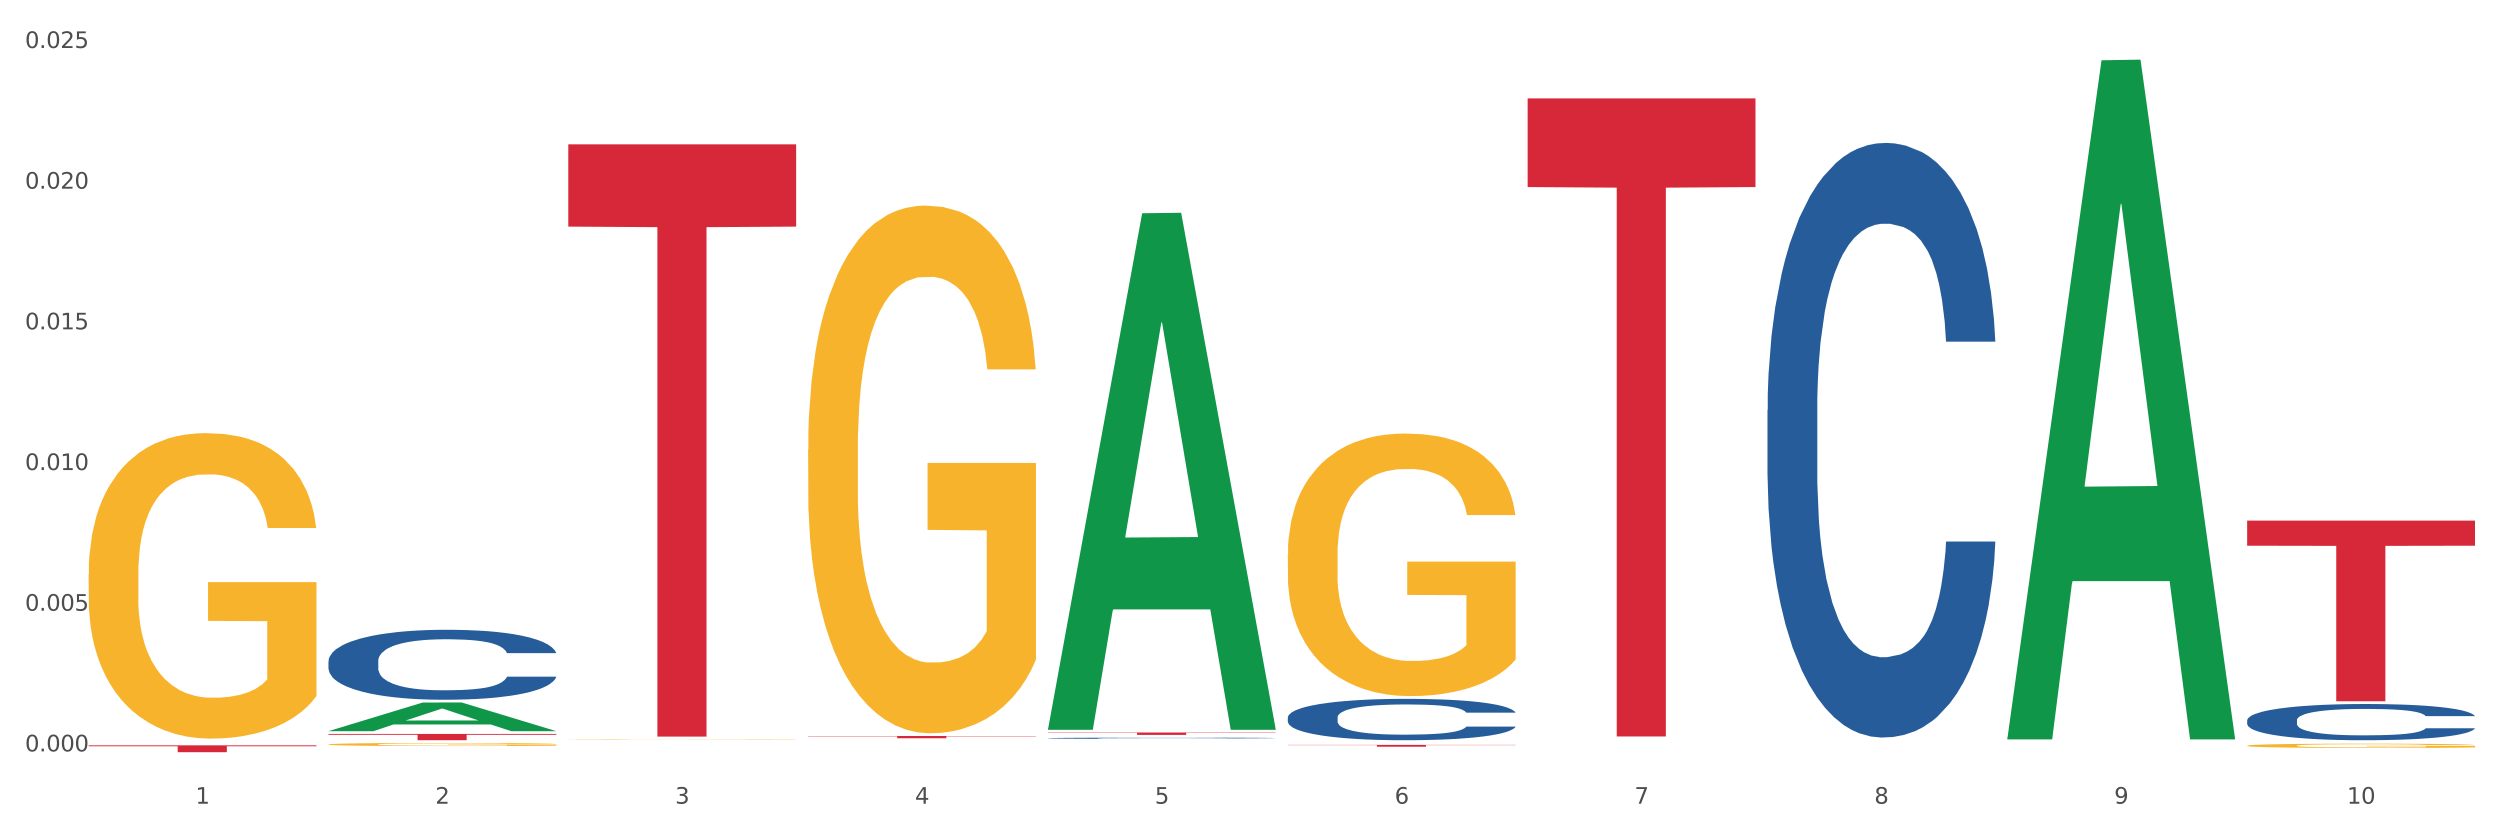<?xml version="1.0" encoding="utf-8" standalone="no"?>
<!DOCTYPE svg PUBLIC "-//W3C//DTD SVG 1.1//EN"
  "http://www.w3.org/Graphics/SVG/1.1/DTD/svg11.dtd">
<svg xmlns:xlink="http://www.w3.org/1999/xlink" width="1080pt" height="360pt" viewBox="0 0 1080 360" xmlns="http://www.w3.org/2000/svg" version="1.1">
 <rect x="0" y="0" width="1080" height="360" fill="#333333" stroke="none"/>
 <defs>
  <style type="text/css">*{stroke-linejoin: round; stroke-linecap: butt}</style>
 </defs>
 <g id="figure_1">
  <g id="patch_1">
   <path d="M 0 360 
L 1080 360 
L 1080 0 
L 0 0 
z
" style="fill: #ffffff; stroke: #ffffff; stroke-linejoin: miter"/>
  </g>
  <g id="axes_1">
   <g id="matplotlib.axis_1">
    <g id="xtick_1">
     <g id="text_1">
      <!-- 1 -->
      <g style="fill: #4d4d4d" transform="translate(84.444 347.204) scale(0.096 -0.096)">
       <defs>
        <path id="DejaVuSans-31" d="M 794 531 
L 1825 531 
L 1825 4091 
L 703 3866 
L 703 4441 
L 1819 4666 
L 2450 4666 
L 2450 531 
L 3481 531 
L 3481 0 
L 794 0 
L 794 531 
z
" transform="scale(0.016)"/>
       </defs>
       <use xlink:href="#DejaVuSans-31"/>
      </g>
     </g>
    </g>
    <g id="xtick_2">
     <g id="text_2">
      <!-- 2 -->
      <g style="fill: #4d4d4d" transform="translate(188.053 347.204) scale(0.096 -0.096)">
       <defs>
        <path id="DejaVuSans-32" d="M 1228 531 
L 3431 531 
L 3431 0 
L 469 0 
L 469 531 
Q 828 903 1448 1529 
Q 2069 2156 2228 2338 
Q 2531 2678 2651 2914 
Q 2772 3150 2772 3378 
Q 2772 3750 2511 3984 
Q 2250 4219 1831 4219 
Q 1534 4219 1204 4116 
Q 875 4013 500 3803 
L 500 4441 
Q 881 4594 1212 4672 
Q 1544 4750 1819 4750 
Q 2544 4750 2975 4387 
Q 3406 4025 3406 3419 
Q 3406 3131 3298 2873 
Q 3191 2616 2906 2266 
Q 2828 2175 2409 1742 
Q 1991 1309 1228 531 
z
" transform="scale(0.016)"/>
       </defs>
       <use xlink:href="#DejaVuSans-32"/>
      </g>
     </g>
    </g>
    <g id="xtick_3">
     <g id="text_3">
      <!-- 3 -->
      <g style="fill: #4d4d4d" transform="translate(291.663 347.204) scale(0.096 -0.096)">
       <defs>
        <path id="DejaVuSans-33" d="M 2597 2516 
Q 3050 2419 3304 2112 
Q 3559 1806 3559 1356 
Q 3559 666 3084 287 
Q 2609 -91 1734 -91 
Q 1441 -91 1130 -33 
Q 819 25 488 141 
L 488 750 
Q 750 597 1062 519 
Q 1375 441 1716 441 
Q 2309 441 2620 675 
Q 2931 909 2931 1356 
Q 2931 1769 2642 2001 
Q 2353 2234 1838 2234 
L 1294 2234 
L 1294 2753 
L 1863 2753 
Q 2328 2753 2575 2939 
Q 2822 3125 2822 3475 
Q 2822 3834 2567 4026 
Q 2313 4219 1838 4219 
Q 1578 4219 1281 4162 
Q 984 4106 628 3988 
L 628 4550 
Q 988 4650 1302 4700 
Q 1616 4750 1894 4750 
Q 2613 4750 3031 4423 
Q 3450 4097 3450 3541 
Q 3450 3153 3228 2886 
Q 3006 2619 2597 2516 
z
" transform="scale(0.016)"/>
       </defs>
       <use xlink:href="#DejaVuSans-33"/>
      </g>
     </g>
    </g>
    <g id="xtick_4">
     <g id="text_4">
      <!-- 4 -->
      <g style="fill: #4d4d4d" transform="translate(395.273 347.204) scale(0.096 -0.096)">
       <defs>
        <path id="DejaVuSans-34" d="M 2419 4116 
L 825 1625 
L 2419 1625 
L 2419 4116 
z
M 2253 4666 
L 3047 4666 
L 3047 1625 
L 3713 1625 
L 3713 1100 
L 3047 1100 
L 3047 0 
L 2419 0 
L 2419 1100 
L 313 1100 
L 313 1709 
L 2253 4666 
z
" transform="scale(0.016)"/>
       </defs>
       <use xlink:href="#DejaVuSans-34"/>
      </g>
     </g>
    </g>
    <g id="xtick_5">
     <g id="text_5">
      <!-- 5 -->
      <g style="fill: #4d4d4d" transform="translate(498.883 347.204) scale(0.096 -0.096)">
       <defs>
        <path id="DejaVuSans-35" d="M 691 4666 
L 3169 4666 
L 3169 4134 
L 1269 4134 
L 1269 2991 
Q 1406 3038 1543 3061 
Q 1681 3084 1819 3084 
Q 2600 3084 3056 2656 
Q 3513 2228 3513 1497 
Q 3513 744 3044 326 
Q 2575 -91 1722 -91 
Q 1428 -91 1123 -41 
Q 819 9 494 109 
L 494 744 
Q 775 591 1075 516 
Q 1375 441 1709 441 
Q 2250 441 2565 725 
Q 2881 1009 2881 1497 
Q 2881 1984 2565 2268 
Q 2250 2553 1709 2553 
Q 1456 2553 1204 2497 
Q 953 2441 691 2322 
L 691 4666 
z
" transform="scale(0.016)"/>
       </defs>
       <use xlink:href="#DejaVuSans-35"/>
      </g>
     </g>
    </g>
    <g id="xtick_6">
     <g id="text_6">
      <!-- 6 -->
      <g style="fill: #4d4d4d" transform="translate(602.492 347.204) scale(0.096 -0.096)">
       <defs>
        <path id="DejaVuSans-36" d="M 2113 2584 
Q 1688 2584 1439 2293 
Q 1191 2003 1191 1497 
Q 1191 994 1439 701 
Q 1688 409 2113 409 
Q 2538 409 2786 701 
Q 3034 994 3034 1497 
Q 3034 2003 2786 2293 
Q 2538 2584 2113 2584 
z
M 3366 4563 
L 3366 3988 
Q 3128 4100 2886 4159 
Q 2644 4219 2406 4219 
Q 1781 4219 1451 3797 
Q 1122 3375 1075 2522 
Q 1259 2794 1537 2939 
Q 1816 3084 2150 3084 
Q 2853 3084 3261 2657 
Q 3669 2231 3669 1497 
Q 3669 778 3244 343 
Q 2819 -91 2113 -91 
Q 1303 -91 875 529 
Q 447 1150 447 2328 
Q 447 3434 972 4092 
Q 1497 4750 2381 4750 
Q 2619 4750 2861 4703 
Q 3103 4656 3366 4563 
z
" transform="scale(0.016)"/>
       </defs>
       <use xlink:href="#DejaVuSans-36"/>
      </g>
     </g>
    </g>
    <g id="xtick_7">
     <g id="text_7">
      <!-- 7 -->
      <g style="fill: #4d4d4d" transform="translate(706.102 347.204) scale(0.096 -0.096)">
       <defs>
        <path id="DejaVuSans-37" d="M 525 4666 
L 3525 4666 
L 3525 4397 
L 1831 0 
L 1172 0 
L 2766 4134 
L 525 4134 
L 525 4666 
z
" transform="scale(0.016)"/>
       </defs>
       <use xlink:href="#DejaVuSans-37"/>
      </g>
     </g>
    </g>
    <g id="xtick_8">
     <g id="text_8">
      <!-- 8 -->
      <g style="fill: #4d4d4d" transform="translate(809.712 347.204) scale(0.096 -0.096)">
       <defs>
        <path id="DejaVuSans-38" d="M 2034 2216 
Q 1584 2216 1326 1975 
Q 1069 1734 1069 1313 
Q 1069 891 1326 650 
Q 1584 409 2034 409 
Q 2484 409 2743 651 
Q 3003 894 3003 1313 
Q 3003 1734 2745 1975 
Q 2488 2216 2034 2216 
z
M 1403 2484 
Q 997 2584 770 2862 
Q 544 3141 544 3541 
Q 544 4100 942 4425 
Q 1341 4750 2034 4750 
Q 2731 4750 3128 4425 
Q 3525 4100 3525 3541 
Q 3525 3141 3298 2862 
Q 3072 2584 2669 2484 
Q 3125 2378 3379 2068 
Q 3634 1759 3634 1313 
Q 3634 634 3220 271 
Q 2806 -91 2034 -91 
Q 1263 -91 848 271 
Q 434 634 434 1313 
Q 434 1759 690 2068 
Q 947 2378 1403 2484 
z
M 1172 3481 
Q 1172 3119 1398 2916 
Q 1625 2713 2034 2713 
Q 2441 2713 2670 2916 
Q 2900 3119 2900 3481 
Q 2900 3844 2670 4047 
Q 2441 4250 2034 4250 
Q 1625 4250 1398 4047 
Q 1172 3844 1172 3481 
z
" transform="scale(0.016)"/>
       </defs>
       <use xlink:href="#DejaVuSans-38"/>
      </g>
     </g>
    </g>
    <g id="xtick_9">
     <g id="text_9">
      <!-- 9 -->
      <g style="fill: #4d4d4d" transform="translate(913.322 347.204) scale(0.096 -0.096)">
       <defs>
        <path id="DejaVuSans-39" d="M 703 97 
L 703 672 
Q 941 559 1184 500 
Q 1428 441 1663 441 
Q 2288 441 2617 861 
Q 2947 1281 2994 2138 
Q 2813 1869 2534 1725 
Q 2256 1581 1919 1581 
Q 1219 1581 811 2004 
Q 403 2428 403 3163 
Q 403 3881 828 4315 
Q 1253 4750 1959 4750 
Q 2769 4750 3195 4129 
Q 3622 3509 3622 2328 
Q 3622 1225 3098 567 
Q 2575 -91 1691 -91 
Q 1453 -91 1209 -44 
Q 966 3 703 97 
z
M 1959 2075 
Q 2384 2075 2632 2365 
Q 2881 2656 2881 3163 
Q 2881 3666 2632 3958 
Q 2384 4250 1959 4250 
Q 1534 4250 1286 3958 
Q 1038 3666 1038 3163 
Q 1038 2656 1286 2365 
Q 1534 2075 1959 2075 
z
" transform="scale(0.016)"/>
       </defs>
       <use xlink:href="#DejaVuSans-39"/>
      </g>
     </g>
    </g>
    <g id="xtick_10">
     <g id="text_10">
      <!-- 10 -->
      <g style="fill: #4d4d4d" transform="translate(1013.877 347.204) scale(0.096 -0.096)">
       <defs>
        <path id="DejaVuSans-30" d="M 2034 4250 
Q 1547 4250 1301 3770 
Q 1056 3291 1056 2328 
Q 1056 1369 1301 889 
Q 1547 409 2034 409 
Q 2525 409 2770 889 
Q 3016 1369 3016 2328 
Q 3016 3291 2770 3770 
Q 2525 4250 2034 4250 
z
M 2034 4750 
Q 2819 4750 3233 4129 
Q 3647 3509 3647 2328 
Q 3647 1150 3233 529 
Q 2819 -91 2034 -91 
Q 1250 -91 836 529 
Q 422 1150 422 2328 
Q 422 3509 836 4129 
Q 1250 4750 2034 4750 
z
" transform="scale(0.016)"/>
       </defs>
       <use xlink:href="#DejaVuSans-31"/>
       <use xlink:href="#DejaVuSans-30" transform="translate(63.623 0)"/>
      </g>
     </g>
    </g>
    <g id="xtick_11"/>
    <g id="xtick_12"/>
    <g id="xtick_13"/>
    <g id="xtick_14"/>
    <g id="xtick_15"/>
    <g id="xtick_16"/>
    <g id="xtick_17"/>
    <g id="xtick_18"/>
    <g id="xtick_19"/>
   </g>
   <g id="matplotlib.axis_2">
    <g id="ytick_1">
     <g id="text_11">
      <!-- 0.000 -->
      <g style="fill: #4d4d4d" transform="translate(10.8 324.608) scale(0.096 -0.096)">
       <defs>
        <path id="DejaVuSans-2e" d="M 684 794 
L 1344 794 
L 1344 0 
L 684 0 
L 684 794 
z
" transform="scale(0.016)"/>
       </defs>
       <use xlink:href="#DejaVuSans-30"/>
       <use xlink:href="#DejaVuSans-2e" transform="translate(63.623 0)"/>
       <use xlink:href="#DejaVuSans-30" transform="translate(95.41 0)"/>
       <use xlink:href="#DejaVuSans-30" transform="translate(159.033 0)"/>
       <use xlink:href="#DejaVuSans-30" transform="translate(222.656 0)"/>
      </g>
     </g>
    </g>
    <g id="ytick_2">
     <g id="text_12">
      <!-- 0.005 -->
      <g style="fill: #4d4d4d" transform="translate(10.8 263.834) scale(0.096 -0.096)">
       <use xlink:href="#DejaVuSans-30"/>
       <use xlink:href="#DejaVuSans-2e" transform="translate(63.623 0)"/>
       <use xlink:href="#DejaVuSans-30" transform="translate(95.41 0)"/>
       <use xlink:href="#DejaVuSans-30" transform="translate(159.033 0)"/>
       <use xlink:href="#DejaVuSans-35" transform="translate(222.656 0)"/>
      </g>
     </g>
    </g>
    <g id="ytick_3">
     <g id="text_13">
      <!-- 0.010 -->
      <g style="fill: #4d4d4d" transform="translate(10.8 203.059) scale(0.096 -0.096)">
       <use xlink:href="#DejaVuSans-30"/>
       <use xlink:href="#DejaVuSans-2e" transform="translate(63.623 0)"/>
       <use xlink:href="#DejaVuSans-30" transform="translate(95.41 0)"/>
       <use xlink:href="#DejaVuSans-31" transform="translate(159.033 0)"/>
       <use xlink:href="#DejaVuSans-30" transform="translate(222.656 0)"/>
      </g>
     </g>
    </g>
    <g id="ytick_4">
     <g id="text_14">
      <!-- 0.015 -->
      <g style="fill: #4d4d4d" transform="translate(10.8 142.284) scale(0.096 -0.096)">
       <use xlink:href="#DejaVuSans-30"/>
       <use xlink:href="#DejaVuSans-2e" transform="translate(63.623 0)"/>
       <use xlink:href="#DejaVuSans-30" transform="translate(95.41 0)"/>
       <use xlink:href="#DejaVuSans-31" transform="translate(159.033 0)"/>
       <use xlink:href="#DejaVuSans-35" transform="translate(222.656 0)"/>
      </g>
     </g>
    </g>
    <g id="ytick_5">
     <g id="text_15">
      <!-- 0.020 -->
      <g style="fill: #4d4d4d" transform="translate(10.8 81.509) scale(0.096 -0.096)">
       <use xlink:href="#DejaVuSans-30"/>
       <use xlink:href="#DejaVuSans-2e" transform="translate(63.623 0)"/>
       <use xlink:href="#DejaVuSans-30" transform="translate(95.41 0)"/>
       <use xlink:href="#DejaVuSans-32" transform="translate(159.033 0)"/>
       <use xlink:href="#DejaVuSans-30" transform="translate(222.656 0)"/>
      </g>
     </g>
    </g>
    <g id="ytick_6">
     <g id="text_16">
      <!-- 0.025 -->
      <g style="fill: #4d4d4d" transform="translate(10.8 20.734) scale(0.096 -0.096)">
       <use xlink:href="#DejaVuSans-30"/>
       <use xlink:href="#DejaVuSans-2e" transform="translate(63.623 0)"/>
       <use xlink:href="#DejaVuSans-30" transform="translate(95.41 0)"/>
       <use xlink:href="#DejaVuSans-32" transform="translate(159.033 0)"/>
       <use xlink:href="#DejaVuSans-35" transform="translate(222.656 0)"/>
      </g>
     </g>
    </g>
    <g id="ytick_7"/>
    <g id="ytick_8"/>
    <g id="ytick_9"/>
    <g id="ytick_10"/>
    <g id="ytick_11"/>
   </g>
   <g id="PolyCollection_1">
    <path d="M 141.893 315.841 
L 141.994 315.829 
L 182.584 303.485 
L 199.428 303.473 
L 240.322 315.864 
L 220.839 315.864 
L 212.011 312.979 
L 170.102 312.979 
L 169.798 313.025 
L 161.274 315.864 
L 141.893 315.864 
L 141.893 315.841 
L 175.379 311.257 
L 206.734 311.245 
L 191.209 306.114 
L 191.006 306.091 
L 190.803 306.126 
L 175.278 311.245 
L 175.379 311.257 
L 141.893 315.841 
z
" clip-path="url(#pcecc032617)" style="fill: #109648"/>
    <path d="M 556.332 309.936 
L 556.448 309.92 
L 556.448 309.463 
L 556.797 308.843 
L 558.077 307.7 
L 559.706 306.835 
L 562.498 305.823 
L 564.011 305.398 
L 565.989 304.925 
L 570.061 304.157 
L 574.715 303.504 
L 577.972 303.145 
L 580.415 302.917 
L 585.884 302.509 
L 589.025 302.329 
L 592.283 302.182 
L 595.075 302.084 
L 599.729 301.97 
L 603.452 301.921 
L 607.757 301.905 
L 611.364 301.921 
L 616.134 301.986 
L 623.115 302.182 
L 625.791 302.296 
L 629.397 302.492 
L 633.121 302.753 
L 636.146 303.015 
L 639.636 303.39 
L 643.243 303.88 
L 646.733 304.5 
L 649.176 305.072 
L 651.154 305.676 
L 652.899 306.41 
L 654.179 307.21 
L 654.761 307.88 
L 633.47 307.88 
L 632.888 307.275 
L 631.724 306.622 
L 630.561 306.182 
L 629.281 305.823 
L 627.303 305.414 
L 625.558 305.153 
L 622.649 304.843 
L 619.973 304.647 
L 617.763 304.533 
L 615.087 304.435 
L 609.386 304.337 
L 605.314 304.337 
L 602.754 304.37 
L 599.613 304.451 
L 596.937 304.566 
L 593.795 304.761 
L 591.352 304.974 
L 588.909 305.251 
L 587.513 305.447 
L 585.418 305.806 
L 584.022 306.1 
L 582.161 306.606 
L 581.114 306.965 
L 579.252 307.896 
L 578.438 308.581 
L 578.089 309.055 
L 577.856 309.577 
L 577.856 312.124 
L 578.554 313.267 
L 579.136 313.756 
L 580.066 314.312 
L 581.812 315.03 
L 584.371 315.732 
L 587.047 316.238 
L 589.258 316.548 
L 591.352 316.777 
L 593.446 316.956 
L 596.006 317.119 
L 598.1 317.217 
L 601.242 317.315 
L 604.965 317.364 
L 607.873 317.364 
L 613.807 317.283 
L 616.483 317.201 
L 619.043 317.087 
L 621.835 316.907 
L 624.045 316.711 
L 625.325 316.564 
L 627.42 316.254 
L 629.048 315.928 
L 630.445 315.552 
L 631.375 315.226 
L 632.422 314.736 
L 633.237 314.181 
L 633.47 313.887 
L 654.761 313.887 
L 654.296 314.475 
L 653.481 315.046 
L 651.852 315.813 
L 650.573 316.254 
L 648.595 316.793 
L 646.5 317.25 
L 643.592 317.756 
L 640.916 318.132 
L 638.123 318.458 
L 635.098 318.752 
L 629.63 319.16 
L 627.652 319.274 
L 623.464 319.47 
L 620.206 319.584 
L 615.436 319.699 
L 610.549 319.764 
L 605.43 319.78 
L 600.893 319.748 
L 595.89 319.65 
L 592.748 319.552 
L 589.258 319.405 
L 585.186 319.176 
L 581.346 318.899 
L 577.74 318.572 
L 574.365 318.197 
L 571.224 317.772 
L 567.152 317.07 
L 564.127 316.385 
L 561.916 315.748 
L 560.404 315.209 
L 558.891 314.524 
L 558.077 314.05 
L 556.797 312.908 
L 556.332 311.846 
L 556.332 309.936 
z
" clip-path="url(#pcecc032617)" style="fill: #255c99"/>
    <path d="M 763.551 177.159 
L 763.668 176.924 
L 763.668 170.355 
L 764.017 161.441 
L 765.296 145.019 
L 766.925 132.586 
L 769.718 118.041 
L 771.23 111.941 
L 773.208 105.138 
L 777.28 94.112 
L 781.934 84.728 
L 785.192 79.567 
L 787.635 76.283 
L 793.103 70.418 
L 796.245 67.837 
L 799.502 65.726 
L 802.295 64.318 
L 806.949 62.676 
L 810.672 61.972 
L 814.976 61.738 
L 818.583 61.972 
L 823.353 62.911 
L 830.334 65.726 
L 833.01 67.368 
L 836.617 70.183 
L 840.34 73.937 
L 843.365 77.69 
L 846.855 83.086 
L 850.462 90.124 
L 853.953 99.038 
L 856.396 107.249 
L 858.374 115.929 
L 860.119 126.486 
L 861.399 137.981 
L 861.981 147.6 
L 840.689 147.6 
L 840.107 138.92 
L 838.944 129.536 
L 837.78 123.202 
L 836.501 118.041 
L 834.523 112.176 
L 832.777 108.422 
L 829.869 103.965 
L 827.193 101.15 
L 824.982 99.508 
L 822.306 98.1 
L 816.605 96.692 
L 812.533 96.692 
L 809.974 97.162 
L 806.832 98.335 
L 804.156 99.977 
L 801.015 102.792 
L 798.572 105.842 
L 796.128 109.83 
L 794.732 112.645 
L 792.638 117.806 
L 791.242 122.029 
L 789.38 129.301 
L 788.333 134.462 
L 786.472 147.834 
L 785.657 157.687 
L 785.308 164.491 
L 785.075 171.998 
L 785.075 208.595 
L 785.773 225.016 
L 786.355 232.054 
L 787.286 240.03 
L 789.031 250.353 
L 791.591 260.44 
L 794.267 267.713 
L 796.477 272.17 
L 798.572 275.454 
L 800.666 278.035 
L 803.225 280.381 
L 805.32 281.788 
L 808.461 283.196 
L 812.184 283.9 
L 815.093 283.9 
L 821.026 282.727 
L 823.702 281.554 
L 826.262 279.912 
L 829.054 277.331 
L 831.265 274.516 
L 832.545 272.405 
L 834.639 267.947 
L 836.268 263.255 
L 837.664 257.86 
L 838.595 253.168 
L 839.642 246.13 
L 840.456 238.154 
L 840.689 233.931 
L 861.981 233.931 
L 861.515 242.376 
L 860.701 250.587 
L 859.072 261.613 
L 857.792 267.947 
L 855.814 275.689 
L 853.72 282.258 
L 850.811 289.53 
L 848.135 294.926 
L 845.343 299.618 
L 842.318 303.84 
L 836.85 309.705 
L 834.872 311.348 
L 830.683 314.163 
L 827.426 315.805 
L 822.655 317.447 
L 817.769 318.385 
L 812.65 318.62 
L 808.112 318.151 
L 803.109 316.743 
L 799.968 315.336 
L 796.477 313.224 
L 792.405 309.94 
L 788.566 305.952 
L 784.959 301.26 
L 781.585 295.864 
L 778.444 289.765 
L 774.371 279.677 
L 771.346 269.824 
L 769.136 260.675 
L 767.623 252.933 
L 766.111 243.08 
L 765.296 236.277 
L 764.017 219.855 
L 763.551 204.606 
L 763.551 177.159 
z
" clip-path="url(#pcecc032617)" style="fill: #255c99"/>
    <path d="M 970.771 311.164 
L 970.887 311.15 
L 970.887 310.75 
L 971.236 310.207 
L 972.516 309.207 
L 974.145 308.449 
L 976.937 307.563 
L 978.45 307.192 
L 980.428 306.778 
L 984.5 306.106 
L 989.154 305.534 
L 992.411 305.22 
L 994.854 305.02 
L 1000.323 304.663 
L 1003.464 304.506 
L 1006.722 304.377 
L 1009.514 304.291 
L 1014.168 304.191 
L 1017.891 304.148 
L 1022.196 304.134 
L 1025.803 304.148 
L 1030.573 304.206 
L 1037.554 304.377 
L 1040.23 304.477 
L 1043.836 304.648 
L 1047.56 304.877 
L 1050.585 305.106 
L 1054.075 305.434 
L 1057.682 305.863 
L 1061.172 306.406 
L 1063.615 306.906 
L 1065.593 307.435 
L 1067.338 308.078 
L 1068.618 308.778 
L 1069.2 309.364 
L 1047.909 309.364 
L 1047.327 308.835 
L 1046.163 308.264 
L 1045 307.878 
L 1043.72 307.563 
L 1041.742 307.206 
L 1039.997 306.978 
L 1037.088 306.706 
L 1034.412 306.535 
L 1032.202 306.435 
L 1029.526 306.349 
L 1023.825 306.263 
L 1019.753 306.263 
L 1017.193 306.292 
L 1014.052 306.363 
L 1011.376 306.463 
L 1008.234 306.635 
L 1005.791 306.82 
L 1003.348 307.063 
L 1001.952 307.235 
L 999.857 307.549 
L 998.461 307.806 
L 996.6 308.249 
L 995.553 308.564 
L 993.691 309.378 
L 992.877 309.978 
L 992.528 310.393 
L 992.295 310.85 
L 992.295 313.079 
L 992.993 314.079 
L 993.575 314.508 
L 994.505 314.994 
L 996.251 315.622 
L 998.81 316.237 
L 1001.486 316.68 
L 1003.697 316.951 
L 1005.791 317.151 
L 1007.885 317.308 
L 1010.445 317.451 
L 1012.539 317.537 
L 1015.681 317.623 
L 1019.404 317.666 
L 1022.312 317.666 
L 1028.246 317.594 
L 1030.922 317.523 
L 1033.482 317.423 
L 1036.274 317.266 
L 1038.484 317.094 
L 1039.764 316.965 
L 1041.859 316.694 
L 1043.487 316.408 
L 1044.884 316.08 
L 1045.814 315.794 
L 1046.861 315.365 
L 1047.676 314.879 
L 1047.909 314.622 
L 1069.2 314.622 
L 1068.735 315.136 
L 1067.92 315.637 
L 1066.291 316.308 
L 1065.012 316.694 
L 1063.034 317.166 
L 1060.939 317.566 
L 1058.031 318.009 
L 1055.355 318.337 
L 1052.562 318.623 
L 1049.537 318.88 
L 1044.069 319.237 
L 1042.091 319.337 
L 1037.903 319.509 
L 1034.645 319.609 
L 1029.875 319.709 
L 1024.988 319.766 
L 1019.869 319.78 
L 1015.332 319.752 
L 1010.329 319.666 
L 1007.187 319.58 
L 1003.697 319.452 
L 999.625 319.252 
L 995.785 319.009 
L 992.179 318.723 
L 988.804 318.394 
L 985.663 318.023 
L 981.591 317.408 
L 978.566 316.808 
L 976.355 316.251 
L 974.843 315.779 
L 973.33 315.179 
L 972.516 314.765 
L 971.236 313.765 
L 970.771 312.836 
L 970.771 311.164 
z
" clip-path="url(#pcecc032617)" style="fill: #255c99"/>
    <path d="M 141.893 321.584 
L 142.009 321.583 
L 142.009 321.539 
L 142.241 321.5 
L 143.403 321.408 
L 145.147 321.332 
L 146.425 321.291 
L 147.703 321.258 
L 149.214 321.225 
L 151.073 321.19 
L 154.443 321.14 
L 156.535 321.114 
L 159.092 321.087 
L 163.74 321.047 
L 167.11 321.025 
L 170.596 321.007 
L 176.291 320.985 
L 180.009 320.975 
L 183.961 320.967 
L 188.725 320.962 
L 192.328 320.961 
L 200.23 320.965 
L 206.97 320.976 
L 210.224 320.985 
L 214.407 320.999 
L 216.615 321.009 
L 220.218 321.029 
L 223.937 321.055 
L 226.493 321.077 
L 230.328 321.119 
L 233.233 321.161 
L 235.906 321.212 
L 237.301 321.248 
L 238.346 321.281 
L 239.276 321.319 
L 240.206 321.38 
L 219.288 321.38 
L 218.475 321.337 
L 217.196 321.296 
L 215.337 321.257 
L 213.71 321.232 
L 210.921 321.201 
L 208.364 321.182 
L 205.692 321.167 
L 202.438 321.154 
L 199.881 321.148 
L 196.279 321.143 
L 189.19 321.145 
L 184.425 321.154 
L 181.171 321.167 
L 179.08 321.178 
L 177.22 321.19 
L 175.129 321.207 
L 172.688 321.233 
L 170.945 321.257 
L 169.202 321.286 
L 167.807 321.316 
L 166.529 321.35 
L 165.483 321.387 
L 164.67 321.425 
L 163.973 321.472 
L 163.391 321.55 
L 163.391 321.718 
L 163.624 321.756 
L 164.205 321.807 
L 164.902 321.845 
L 166.064 321.891 
L 167.11 321.921 
L 169.086 321.966 
L 171.294 322.003 
L 173.037 322.026 
L 174.78 322.046 
L 177.801 322.073 
L 181.171 322.095 
L 184.077 322.108 
L 188.028 322.121 
L 190.701 322.126 
L 193.025 322.128 
L 198.719 322.128 
L 202.786 322.124 
L 207.319 322.116 
L 210.805 322.105 
L 213.71 322.091 
L 216.964 322.069 
L 219.056 322.048 
L 219.056 321.791 
L 193.49 321.79 
L 193.49 321.619 
L 240.322 321.619 
L 240.322 322.121 
L 238.346 322.147 
L 236.138 322.17 
L 233.814 322.191 
L 230.328 322.217 
L 226.144 322.241 
L 222.426 322.259 
L 218.475 322.273 
L 213.826 322.287 
L 207.783 322.299 
L 204.065 322.304 
L 199.416 322.308 
L 193.955 322.309 
L 189.19 322.307 
L 184.542 322.3 
L 179.661 322.289 
L 174.896 322.273 
L 171.294 322.257 
L 167.691 322.238 
L 163.856 322.212 
L 160.835 322.187 
L 158.511 322.165 
L 155.954 322.137 
L 153.165 322.1 
L 151.073 322.067 
L 149.214 322.032 
L 147.238 321.988 
L 145.844 321.95 
L 144.449 321.902 
L 143.636 321.866 
L 142.706 321.811 
L 142.009 321.733 
L 141.893 321.584 
z
" clip-path="url(#pcecc032617)" style="fill: #f7b32b"/>
    <path d="M 970.771 224.899 
L 1069.2 224.899 
L 1069.2 235.746 
L 1030.481 235.819 
L 1030.481 302.953 
L 1009.256 302.953 
L 1009.256 235.819 
L 970.771 235.746 
L 970.771 224.973 
L 970.771 224.899 
z
" clip-path="url(#pcecc032617)" style="fill: #d62839"/>
    <path d="M 659.941 42.5 
L 758.371 42.5 
L 758.371 80.807 
L 719.652 81.066 
L 719.652 318.161 
L 698.427 318.161 
L 698.427 81.066 
L 659.941 80.807 
L 659.941 42.758 
L 659.941 42.5 
z
" clip-path="url(#pcecc032617)" style="fill: #d62839"/>
    <path d="M 556.332 321.791 
L 654.761 321.791 
L 654.761 321.901 
L 616.042 321.901 
L 616.042 322.581 
L 594.817 322.581 
L 594.817 321.901 
L 556.332 321.901 
L 556.332 321.792 
L 556.332 321.791 
z
" clip-path="url(#pcecc032617)" style="fill: #d62839"/>
    <path d="M 452.722 318.902 
L 452.838 318.902 
L 452.838 318.888 
L 453.187 318.869 
L 454.467 318.835 
L 456.096 318.809 
L 458.888 318.779 
L 460.401 318.766 
L 462.379 318.752 
L 466.451 318.729 
L 471.105 318.709 
L 474.362 318.698 
L 476.806 318.691 
L 482.274 318.679 
L 485.415 318.674 
L 488.673 318.669 
L 491.465 318.666 
L 496.119 318.663 
L 499.842 318.661 
L 504.147 318.661 
L 507.754 318.661 
L 512.524 318.663 
L 519.505 318.669 
L 522.181 318.673 
L 525.788 318.679 
L 529.511 318.686 
L 532.536 318.694 
L 536.026 318.706 
L 539.633 318.72 
L 543.123 318.739 
L 545.567 318.756 
L 547.545 318.774 
L 549.29 318.796 
L 550.57 318.82 
L 551.151 318.84 
L 529.86 318.84 
L 529.278 318.822 
L 528.115 318.803 
L 526.951 318.789 
L 525.671 318.779 
L 523.693 318.766 
L 521.948 318.759 
L 519.04 318.749 
L 516.364 318.743 
L 514.153 318.74 
L 511.477 318.737 
L 505.776 318.734 
L 501.704 318.734 
L 499.144 318.735 
L 496.003 318.737 
L 493.327 318.741 
L 490.186 318.747 
L 487.742 318.753 
L 485.299 318.761 
L 483.903 318.767 
L 481.809 318.778 
L 480.412 318.787 
L 478.551 318.802 
L 477.504 318.813 
L 475.642 318.841 
L 474.828 318.862 
L 474.479 318.876 
L 474.246 318.892 
L 474.246 318.968 
L 474.944 319.002 
L 475.526 319.017 
L 476.457 319.034 
L 478.202 319.055 
L 480.762 319.076 
L 483.438 319.092 
L 485.648 319.101 
L 487.742 319.108 
L 489.837 319.113 
L 492.396 319.118 
L 494.49 319.121 
L 497.632 319.124 
L 501.355 319.126 
L 504.264 319.126 
L 510.197 319.123 
L 512.873 319.121 
L 515.433 319.117 
L 518.225 319.112 
L 520.436 319.106 
L 521.716 319.102 
L 523.81 319.092 
L 525.439 319.082 
L 526.835 319.071 
L 527.766 319.061 
L 528.813 319.047 
L 529.627 319.03 
L 529.86 319.021 
L 551.151 319.021 
L 550.686 319.039 
L 549.871 319.056 
L 548.243 319.079 
L 546.963 319.092 
L 544.985 319.108 
L 542.891 319.122 
L 539.982 319.137 
L 537.306 319.149 
L 534.514 319.158 
L 531.489 319.167 
L 526.02 319.18 
L 524.042 319.183 
L 519.854 319.189 
L 516.596 319.192 
L 511.826 319.196 
L 506.94 319.198 
L 501.82 319.198 
L 497.283 319.197 
L 492.28 319.194 
L 489.138 319.191 
L 485.648 319.187 
L 481.576 319.18 
L 477.737 319.172 
L 474.13 319.162 
L 470.756 319.151 
L 467.614 319.138 
L 463.542 319.117 
L 460.517 319.096 
L 458.307 319.077 
L 456.794 319.061 
L 455.282 319.04 
L 454.467 319.026 
L 453.187 318.992 
L 452.722 318.96 
L 452.722 318.902 
z
" clip-path="url(#pcecc032617)" style="fill: #255c99"/>
    <path d="M 452.722 316.441 
L 551.151 316.441 
L 551.151 316.586 
L 512.433 316.587 
L 512.433 317.48 
L 491.207 317.48 
L 491.207 316.587 
L 452.722 316.586 
L 452.722 316.442 
L 452.722 316.441 
z
" clip-path="url(#pcecc032617)" style="fill: #d62839"/>
    <path d="M 245.502 62.34 
L 343.932 62.34 
L 343.932 97.897 
L 305.213 98.137 
L 305.213 318.203 
L 283.988 318.203 
L 283.988 98.137 
L 245.502 97.897 
L 245.502 62.58 
L 245.502 62.34 
z
" clip-path="url(#pcecc032617)" style="fill: #d62839"/>
    <path d="M 141.893 317.045 
L 240.322 317.045 
L 240.322 317.425 
L 201.603 317.427 
L 201.603 319.78 
L 180.378 319.78 
L 180.378 317.427 
L 141.893 317.425 
L 141.893 317.047 
L 141.893 317.045 
z
" clip-path="url(#pcecc032617)" style="fill: #d62839"/>
    <path d="M 38.283 321.986 
L 136.712 321.986 
L 136.712 322.398 
L 97.994 322.401 
L 97.994 324.95 
L 76.768 324.95 
L 76.768 322.401 
L 38.283 322.398 
L 38.283 321.989 
L 38.283 321.986 
z
" clip-path="url(#pcecc032617)" style="fill: #d62839"/>
    <path d="M 970.771 322.125 
L 970.887 322.123 
L 970.887 322.062 
L 971.119 322.009 
L 972.281 321.882 
L 974.025 321.777 
L 975.303 321.721 
L 976.581 321.675 
L 978.092 321.629 
L 979.951 321.581 
L 983.321 321.512 
L 985.413 321.476 
L 987.97 321.439 
L 992.618 321.384 
L 995.988 321.354 
L 999.474 321.328 
L 1005.169 321.298 
L 1008.887 321.284 
L 1012.838 321.274 
L 1017.603 321.267 
L 1021.206 321.265 
L 1029.108 321.27 
L 1035.848 321.286 
L 1039.102 321.298 
L 1043.285 321.318 
L 1045.493 321.332 
L 1049.096 321.359 
L 1052.814 321.394 
L 1055.371 321.425 
L 1059.206 321.483 
L 1062.111 321.54 
L 1064.784 321.612 
L 1066.179 321.661 
L 1067.224 321.707 
L 1068.154 321.76 
L 1069.084 321.843 
L 1048.166 321.843 
L 1047.353 321.783 
L 1046.074 321.727 
L 1044.215 321.673 
L 1042.588 321.639 
L 1039.799 321.597 
L 1037.242 321.569 
L 1034.57 321.549 
L 1031.316 321.532 
L 1028.759 321.524 
L 1025.157 321.517 
L 1018.068 321.518 
L 1013.303 321.532 
L 1010.049 321.549 
L 1007.958 321.564 
L 1006.098 321.581 
L 1004.007 321.605 
L 1001.566 321.641 
L 999.823 321.673 
L 998.08 321.714 
L 996.685 321.755 
L 995.407 321.802 
L 994.361 321.853 
L 993.548 321.906 
L 992.851 321.97 
L 992.269 322.077 
L 992.269 322.31 
L 992.502 322.363 
L 993.083 322.432 
L 993.78 322.485 
L 994.942 322.548 
L 995.988 322.59 
L 997.964 322.651 
L 1000.172 322.702 
L 1001.915 322.735 
L 1003.658 322.762 
L 1006.679 322.799 
L 1010.049 322.83 
L 1012.955 322.849 
L 1016.906 322.866 
L 1019.579 322.872 
L 1021.903 322.876 
L 1027.597 322.876 
L 1031.664 322.871 
L 1036.197 322.859 
L 1039.683 322.843 
L 1042.588 322.825 
L 1045.842 322.794 
L 1047.934 322.765 
L 1047.934 322.41 
L 1022.368 322.409 
L 1022.368 322.172 
L 1069.2 322.172 
L 1069.2 322.866 
L 1067.224 322.901 
L 1065.016 322.933 
L 1062.692 322.962 
L 1059.206 322.998 
L 1055.022 323.032 
L 1051.304 323.056 
L 1047.353 323.076 
L 1042.704 323.095 
L 1036.661 323.112 
L 1032.943 323.119 
L 1028.294 323.124 
L 1022.832 323.125 
L 1018.068 323.122 
L 1013.42 323.114 
L 1008.539 323.098 
L 1003.774 323.076 
L 1000.172 323.054 
L 996.569 323.027 
L 992.734 322.991 
L 989.713 322.957 
L 987.389 322.927 
L 984.832 322.888 
L 982.043 322.837 
L 979.951 322.791 
L 978.092 322.743 
L 976.116 322.682 
L 974.722 322.629 
L 973.327 322.563 
L 972.514 322.514 
L 971.584 322.437 
L 970.887 322.33 
L 970.771 322.125 
z
" clip-path="url(#pcecc032617)" style="fill: #f7b32b"/>
    <path d="M 556.332 239.705 
L 556.448 239.602 
L 556.448 235.872 
L 556.68 232.661 
L 557.842 224.891 
L 559.586 218.468 
L 560.864 215.049 
L 562.142 212.252 
L 563.653 209.455 
L 565.512 206.554 
L 568.882 202.307 
L 570.974 200.131 
L 573.531 197.852 
L 578.179 194.537 
L 581.549 192.672 
L 585.035 191.118 
L 590.73 189.253 
L 594.448 188.425 
L 598.4 187.803 
L 603.164 187.389 
L 606.767 187.285 
L 614.669 187.596 
L 621.409 188.528 
L 624.663 189.253 
L 628.846 190.497 
L 631.054 191.325 
L 634.657 192.983 
L 638.375 195.158 
L 640.932 197.023 
L 644.767 200.546 
L 647.672 204.068 
L 650.345 208.419 
L 651.74 211.423 
L 652.785 214.22 
L 653.715 217.432 
L 654.645 222.508 
L 633.727 222.508 
L 632.914 218.882 
L 631.635 215.463 
L 629.776 212.148 
L 628.149 210.076 
L 625.36 207.487 
L 622.803 205.829 
L 620.131 204.586 
L 616.877 203.55 
L 614.32 203.032 
L 610.718 202.617 
L 603.629 202.721 
L 598.864 203.55 
L 595.61 204.586 
L 593.519 205.518 
L 591.659 206.554 
L 589.568 208.004 
L 587.127 210.18 
L 585.384 212.148 
L 583.641 214.635 
L 582.246 217.121 
L 580.968 220.022 
L 579.922 223.13 
L 579.109 226.341 
L 578.412 230.278 
L 577.83 236.804 
L 577.83 250.997 
L 578.063 254.209 
L 578.644 258.456 
L 579.341 261.668 
L 580.503 265.501 
L 581.549 268.091 
L 583.525 271.82 
L 585.733 274.928 
L 587.476 276.896 
L 589.219 278.554 
L 592.24 280.833 
L 595.61 282.698 
L 598.516 283.837 
L 602.467 284.873 
L 605.14 285.288 
L 607.464 285.495 
L 613.158 285.495 
L 617.225 285.184 
L 621.758 284.459 
L 625.244 283.527 
L 628.149 282.387 
L 631.403 280.522 
L 633.495 278.761 
L 633.495 257.109 
L 607.929 257.006 
L 607.929 242.606 
L 654.761 242.606 
L 654.761 284.873 
L 652.785 287.049 
L 650.577 289.017 
L 648.253 290.778 
L 644.767 292.954 
L 640.583 295.026 
L 636.865 296.476 
L 632.914 297.719 
L 628.265 298.859 
L 622.222 299.895 
L 618.504 300.309 
L 613.855 300.62 
L 608.394 300.724 
L 603.629 300.517 
L 598.981 299.999 
L 594.1 299.066 
L 589.335 297.719 
L 585.733 296.373 
L 582.13 294.715 
L 578.295 292.54 
L 575.274 290.468 
L 572.95 288.603 
L 570.393 286.22 
L 567.604 283.112 
L 565.512 280.315 
L 563.653 277.414 
L 561.677 273.685 
L 560.283 270.473 
L 558.888 266.433 
L 558.075 263.429 
L 557.145 258.767 
L 556.448 252.24 
L 556.332 239.705 
z
" clip-path="url(#pcecc032617)" style="fill: #f7b32b"/>
    <path d="M 349.112 194.145 
L 349.228 193.937 
L 349.228 186.442 
L 349.461 179.988 
L 350.623 164.373 
L 352.366 151.465 
L 353.644 144.594 
L 354.923 138.973 
L 356.433 133.352 
L 358.293 127.522 
L 361.663 118.986 
L 363.755 114.614 
L 366.311 110.034 
L 370.96 103.371 
L 374.33 99.624 
L 377.816 96.501 
L 383.51 92.753 
L 387.229 91.088 
L 391.18 89.839 
L 395.945 89.006 
L 399.547 88.798 
L 407.449 89.422 
L 414.189 91.296 
L 417.443 92.753 
L 421.627 95.252 
L 423.835 96.917 
L 427.437 100.248 
L 431.156 104.621 
L 433.713 108.368 
L 437.548 115.447 
L 440.453 122.525 
L 443.126 131.27 
L 444.52 137.307 
L 445.566 142.929 
L 446.496 149.383 
L 447.425 159.584 
L 426.508 159.584 
L 425.694 152.298 
L 424.416 145.427 
L 422.557 138.765 
L 420.93 134.601 
L 418.141 129.396 
L 415.584 126.065 
L 412.911 123.566 
L 409.657 121.484 
L 407.101 120.443 
L 403.498 119.611 
L 396.409 119.819 
L 391.645 121.484 
L 388.391 123.566 
L 386.299 125.44 
L 384.44 127.522 
L 382.348 130.437 
L 379.908 134.809 
L 378.165 138.765 
L 376.421 143.762 
L 375.027 148.758 
L 373.749 154.588 
L 372.703 160.834 
L 371.889 167.288 
L 371.192 175.199 
L 370.611 188.316 
L 370.611 216.839 
L 370.843 223.293 
L 371.424 231.829 
L 372.122 238.283 
L 373.284 245.986 
L 374.33 251.191 
L 376.305 258.686 
L 378.513 264.932 
L 380.256 268.888 
L 381.999 272.219 
L 385.021 276.799 
L 388.391 280.547 
L 391.296 282.837 
L 395.247 284.919 
L 397.92 285.752 
L 400.244 286.168 
L 405.939 286.168 
L 410.006 285.543 
L 414.538 284.086 
L 418.024 282.212 
L 420.93 279.922 
L 424.183 276.175 
L 426.275 272.635 
L 426.275 229.122 
L 400.709 228.914 
L 400.709 199.975 
L 447.542 199.975 
L 447.542 284.919 
L 445.566 289.291 
L 443.358 293.247 
L 441.034 296.786 
L 437.548 301.158 
L 433.364 305.322 
L 429.645 308.237 
L 425.694 310.735 
L 421.046 313.025 
L 415.003 315.107 
L 411.284 315.94 
L 406.636 316.565 
L 401.174 316.773 
L 396.409 316.357 
L 391.761 315.316 
L 386.88 313.442 
L 382.116 310.735 
L 378.513 308.029 
L 374.911 304.698 
L 371.076 300.325 
L 368.054 296.162 
L 365.73 292.414 
L 363.174 287.625 
L 360.385 281.38 
L 358.293 275.758 
L 356.433 269.929 
L 354.458 262.434 
L 353.063 255.98 
L 351.669 247.86 
L 350.855 241.822 
L 349.926 232.453 
L 349.228 219.337 
L 349.112 194.145 
z
" clip-path="url(#pcecc032617)" style="fill: #f7b32b"/>
    <path d="M 245.502 319.471 
L 245.619 319.471 
L 245.619 319.465 
L 245.851 319.46 
L 247.013 319.447 
L 248.756 319.436 
L 250.035 319.43 
L 251.313 319.426 
L 252.824 319.421 
L 254.683 319.416 
L 258.053 319.409 
L 260.145 319.405 
L 262.701 319.402 
L 267.35 319.396 
L 270.72 319.393 
L 274.206 319.39 
L 279.9 319.387 
L 283.619 319.386 
L 287.57 319.385 
L 292.335 319.384 
L 295.937 319.384 
L 303.84 319.384 
L 310.58 319.386 
L 313.834 319.387 
L 318.017 319.389 
L 320.225 319.391 
L 323.828 319.393 
L 327.546 319.397 
L 330.103 319.4 
L 333.938 319.406 
L 336.843 319.412 
L 339.516 319.419 
L 340.91 319.424 
L 341.956 319.429 
L 342.886 319.434 
L 343.816 319.443 
L 322.898 319.443 
L 322.084 319.437 
L 320.806 319.431 
L 318.947 319.425 
L 317.32 319.422 
L 314.531 319.418 
L 311.974 319.415 
L 309.301 319.413 
L 306.048 319.411 
L 303.491 319.41 
L 299.888 319.41 
L 292.8 319.41 
L 288.035 319.411 
L 284.781 319.413 
L 282.689 319.414 
L 280.83 319.416 
L 278.738 319.419 
L 276.298 319.422 
L 274.555 319.425 
L 272.812 319.43 
L 271.417 319.434 
L 270.139 319.439 
L 269.093 319.444 
L 268.28 319.449 
L 267.582 319.456 
L 267.001 319.467 
L 267.001 319.49 
L 267.234 319.496 
L 267.815 319.503 
L 268.512 319.508 
L 269.674 319.515 
L 270.72 319.519 
L 272.695 319.525 
L 274.903 319.53 
L 276.647 319.534 
L 278.39 319.536 
L 281.411 319.54 
L 284.781 319.543 
L 287.686 319.545 
L 291.638 319.547 
L 294.31 319.548 
L 296.635 319.548 
L 302.329 319.548 
L 306.396 319.547 
L 310.928 319.546 
L 314.415 319.545 
L 317.32 319.543 
L 320.574 319.54 
L 322.665 319.537 
L 322.665 319.501 
L 297.099 319.5 
L 297.099 319.476 
L 343.932 319.476 
L 343.932 319.547 
L 341.956 319.551 
L 339.748 319.554 
L 337.424 319.557 
L 333.938 319.56 
L 329.754 319.564 
L 326.036 319.566 
L 322.084 319.568 
L 317.436 319.57 
L 311.393 319.572 
L 307.674 319.573 
L 303.026 319.573 
L 297.564 319.573 
L 292.8 319.573 
L 288.151 319.572 
L 283.271 319.571 
L 278.506 319.568 
L 274.903 319.566 
L 271.301 319.563 
L 267.466 319.56 
L 264.445 319.556 
L 262.12 319.553 
L 259.564 319.549 
L 256.775 319.544 
L 254.683 319.539 
L 252.824 319.534 
L 250.848 319.528 
L 249.454 319.523 
L 248.059 319.516 
L 247.246 319.511 
L 246.316 319.503 
L 245.619 319.492 
L 245.502 319.471 
z
" clip-path="url(#pcecc032617)" style="fill: #f7b32b"/>
    <path d="M 349.112 317.954 
L 447.542 317.954 
L 447.542 318.091 
L 408.823 318.092 
L 408.823 318.939 
L 387.598 318.939 
L 387.598 318.092 
L 349.112 318.091 
L 349.112 317.955 
L 349.112 317.954 
z
" clip-path="url(#pcecc032617)" style="fill: #d62839"/>
    <path d="M 141.893 285.646 
L 142.009 285.618 
L 142.009 284.845 
L 142.358 283.796 
L 143.638 281.864 
L 145.267 280.4 
L 148.059 278.689 
L 149.572 277.971 
L 151.55 277.171 
L 155.622 275.873 
L 160.276 274.769 
L 163.533 274.161 
L 165.977 273.775 
L 171.445 273.085 
L 174.586 272.781 
L 177.844 272.533 
L 180.636 272.367 
L 185.29 272.174 
L 189.013 272.091 
L 193.318 272.063 
L 196.925 272.091 
L 201.695 272.201 
L 208.676 272.533 
L 211.352 272.726 
L 214.958 273.057 
L 218.682 273.499 
L 221.707 273.941 
L 225.197 274.576 
L 228.804 275.404 
L 232.294 276.453 
L 234.737 277.419 
L 236.715 278.44 
L 238.46 279.683 
L 239.74 281.035 
L 240.322 282.167 
L 219.031 282.167 
L 218.449 281.146 
L 217.285 280.042 
L 216.122 279.296 
L 214.842 278.689 
L 212.864 277.999 
L 211.119 277.557 
L 208.21 277.032 
L 205.534 276.701 
L 203.324 276.508 
L 200.648 276.342 
L 194.947 276.177 
L 190.875 276.177 
L 188.315 276.232 
L 185.174 276.37 
L 182.498 276.563 
L 179.356 276.894 
L 176.913 277.253 
L 174.47 277.723 
L 173.074 278.054 
L 170.979 278.661 
L 169.583 279.158 
L 167.722 280.014 
L 166.675 280.621 
L 164.813 282.195 
L 163.999 283.354 
L 163.65 284.155 
L 163.417 285.038 
L 163.417 289.345 
L 164.115 291.277 
L 164.697 292.106 
L 165.627 293.044 
L 167.373 294.259 
L 169.932 295.446 
L 172.608 296.302 
L 174.819 296.826 
L 176.913 297.213 
L 179.007 297.517 
L 181.567 297.793 
L 183.661 297.958 
L 186.803 298.124 
L 190.526 298.207 
L 193.434 298.207 
L 199.368 298.069 
L 202.044 297.931 
L 204.604 297.737 
L 207.396 297.434 
L 209.606 297.102 
L 210.886 296.854 
L 212.981 296.33 
L 214.609 295.777 
L 216.006 295.142 
L 216.936 294.59 
L 217.983 293.762 
L 218.798 292.823 
L 219.031 292.327 
L 240.322 292.327 
L 239.857 293.32 
L 239.042 294.287 
L 237.413 295.584 
L 236.134 296.33 
L 234.156 297.241 
L 232.061 298.014 
L 229.153 298.869 
L 226.477 299.504 
L 223.684 300.056 
L 220.659 300.553 
L 215.191 301.243 
L 213.213 301.437 
L 209.025 301.768 
L 205.767 301.961 
L 200.997 302.154 
L 196.11 302.265 
L 190.991 302.293 
L 186.454 302.237 
L 181.451 302.072 
L 178.309 301.906 
L 174.819 301.658 
L 170.747 301.271 
L 166.907 300.802 
L 163.301 300.25 
L 159.926 299.615 
L 156.785 298.897 
L 152.713 297.71 
L 149.688 296.55 
L 147.477 295.474 
L 145.965 294.563 
L 144.452 293.403 
L 143.638 292.603 
L 142.358 290.67 
L 141.893 288.876 
L 141.893 285.646 
z
" clip-path="url(#pcecc032617)" style="fill: #255c99"/>
    <path d="M 38.283 248.097 
L 38.399 247.977 
L 38.399 243.638 
L 38.632 239.902 
L 39.794 230.863 
L 41.537 223.39 
L 42.815 219.413 
L 44.093 216.159 
L 45.604 212.905 
L 47.464 209.53 
L 50.834 204.589 
L 52.925 202.058 
L 55.482 199.407 
L 60.13 195.55 
L 63.5 193.381 
L 66.987 191.573 
L 72.681 189.403 
L 76.4 188.439 
L 80.351 187.716 
L 85.115 187.234 
L 88.718 187.113 
L 96.62 187.475 
L 103.36 188.56 
L 106.614 189.403 
L 110.798 190.85 
L 113.006 191.814 
L 116.608 193.742 
L 120.327 196.273 
L 122.883 198.442 
L 126.718 202.54 
L 129.623 206.638 
L 132.296 211.7 
L 133.691 215.195 
L 134.737 218.449 
L 135.666 222.185 
L 136.596 228.091 
L 115.678 228.091 
L 114.865 223.872 
L 113.587 219.895 
L 111.727 216.039 
L 110.1 213.628 
L 107.311 210.615 
L 104.755 208.687 
L 102.082 207.24 
L 98.828 206.035 
L 96.271 205.433 
L 92.669 204.951 
L 85.58 205.071 
L 80.816 206.035 
L 77.562 207.24 
L 75.47 208.325 
L 73.611 209.53 
L 71.519 211.218 
L 69.078 213.749 
L 67.335 216.039 
L 65.592 218.931 
L 64.198 221.824 
L 62.919 225.198 
L 61.873 228.814 
L 61.06 232.55 
L 60.363 237.13 
L 59.782 244.723 
L 59.782 261.234 
L 60.014 264.97 
L 60.595 269.912 
L 61.292 273.648 
L 62.455 278.107 
L 63.5 281.12 
L 65.476 285.459 
L 67.684 289.074 
L 69.427 291.364 
L 71.17 293.293 
L 74.192 295.944 
L 77.562 298.114 
L 80.467 299.439 
L 84.418 300.644 
L 87.091 301.127 
L 89.415 301.368 
L 95.109 301.368 
L 99.177 301.006 
L 103.709 300.162 
L 107.195 299.078 
L 110.1 297.752 
L 113.354 295.583 
L 115.446 293.534 
L 115.446 268.345 
L 89.88 268.224 
L 89.88 251.472 
L 136.712 251.472 
L 136.712 300.644 
L 134.737 303.175 
L 132.529 305.465 
L 130.205 307.514 
L 126.718 310.045 
L 122.535 312.456 
L 118.816 314.143 
L 114.865 315.589 
L 110.217 316.915 
L 104.174 318.12 
L 100.455 318.602 
L 95.807 318.964 
L 90.345 319.084 
L 85.58 318.843 
L 80.932 318.241 
L 76.051 317.156 
L 71.286 315.589 
L 67.684 314.022 
L 64.081 312.094 
L 60.247 309.563 
L 57.225 307.153 
L 54.901 304.983 
L 52.344 302.211 
L 49.555 298.596 
L 47.464 295.342 
L 45.604 291.967 
L 43.629 287.628 
L 42.234 283.892 
L 40.84 279.192 
L 40.026 275.697 
L 39.096 270.273 
L 38.399 262.68 
L 38.283 248.097 
z
" clip-path="url(#pcecc032617)" style="fill: #f7b32b"/>
    <path d="M 452.722 314.841 
L 452.823 314.631 
L 493.413 92.122 
L 510.257 91.913 
L 551.151 315.261 
L 531.668 315.261 
L 522.84 263.251 
L 480.932 263.251 
L 480.627 264.09 
L 472.103 315.261 
L 452.722 315.261 
L 452.722 314.841 
L 486.208 232.213 
L 517.564 232.003 
L 502.038 139.518 
L 501.835 139.099 
L 501.632 139.728 
L 486.107 232.003 
L 486.208 232.213 
L 452.722 314.841 
z
" clip-path="url(#pcecc032617)" style="fill: #109648"/>
    <path d="M 867.161 318.869 
L 867.262 318.594 
L 907.852 26.035 
L 924.696 25.759 
L 965.59 319.421 
L 946.107 319.421 
L 937.279 251.038 
L 895.371 251.038 
L 895.066 252.141 
L 886.542 319.421 
L 867.161 319.421 
L 867.161 318.869 
L 900.647 210.228 
L 932.003 209.953 
L 916.477 88.352 
L 916.274 87.801 
L 916.071 88.628 
L 900.546 209.953 
L 900.647 210.228 
L 867.161 318.869 
z
" clip-path="url(#pcecc032617)" style="fill: #109648"/>
   </g>
  </g>
 </g>
 <defs>
  <clipPath id="pcecc032617">
   <rect x="38.283" y="10.8" width="1030.917" height="329.109"/>
  </clipPath>
 </defs>
</svg>
